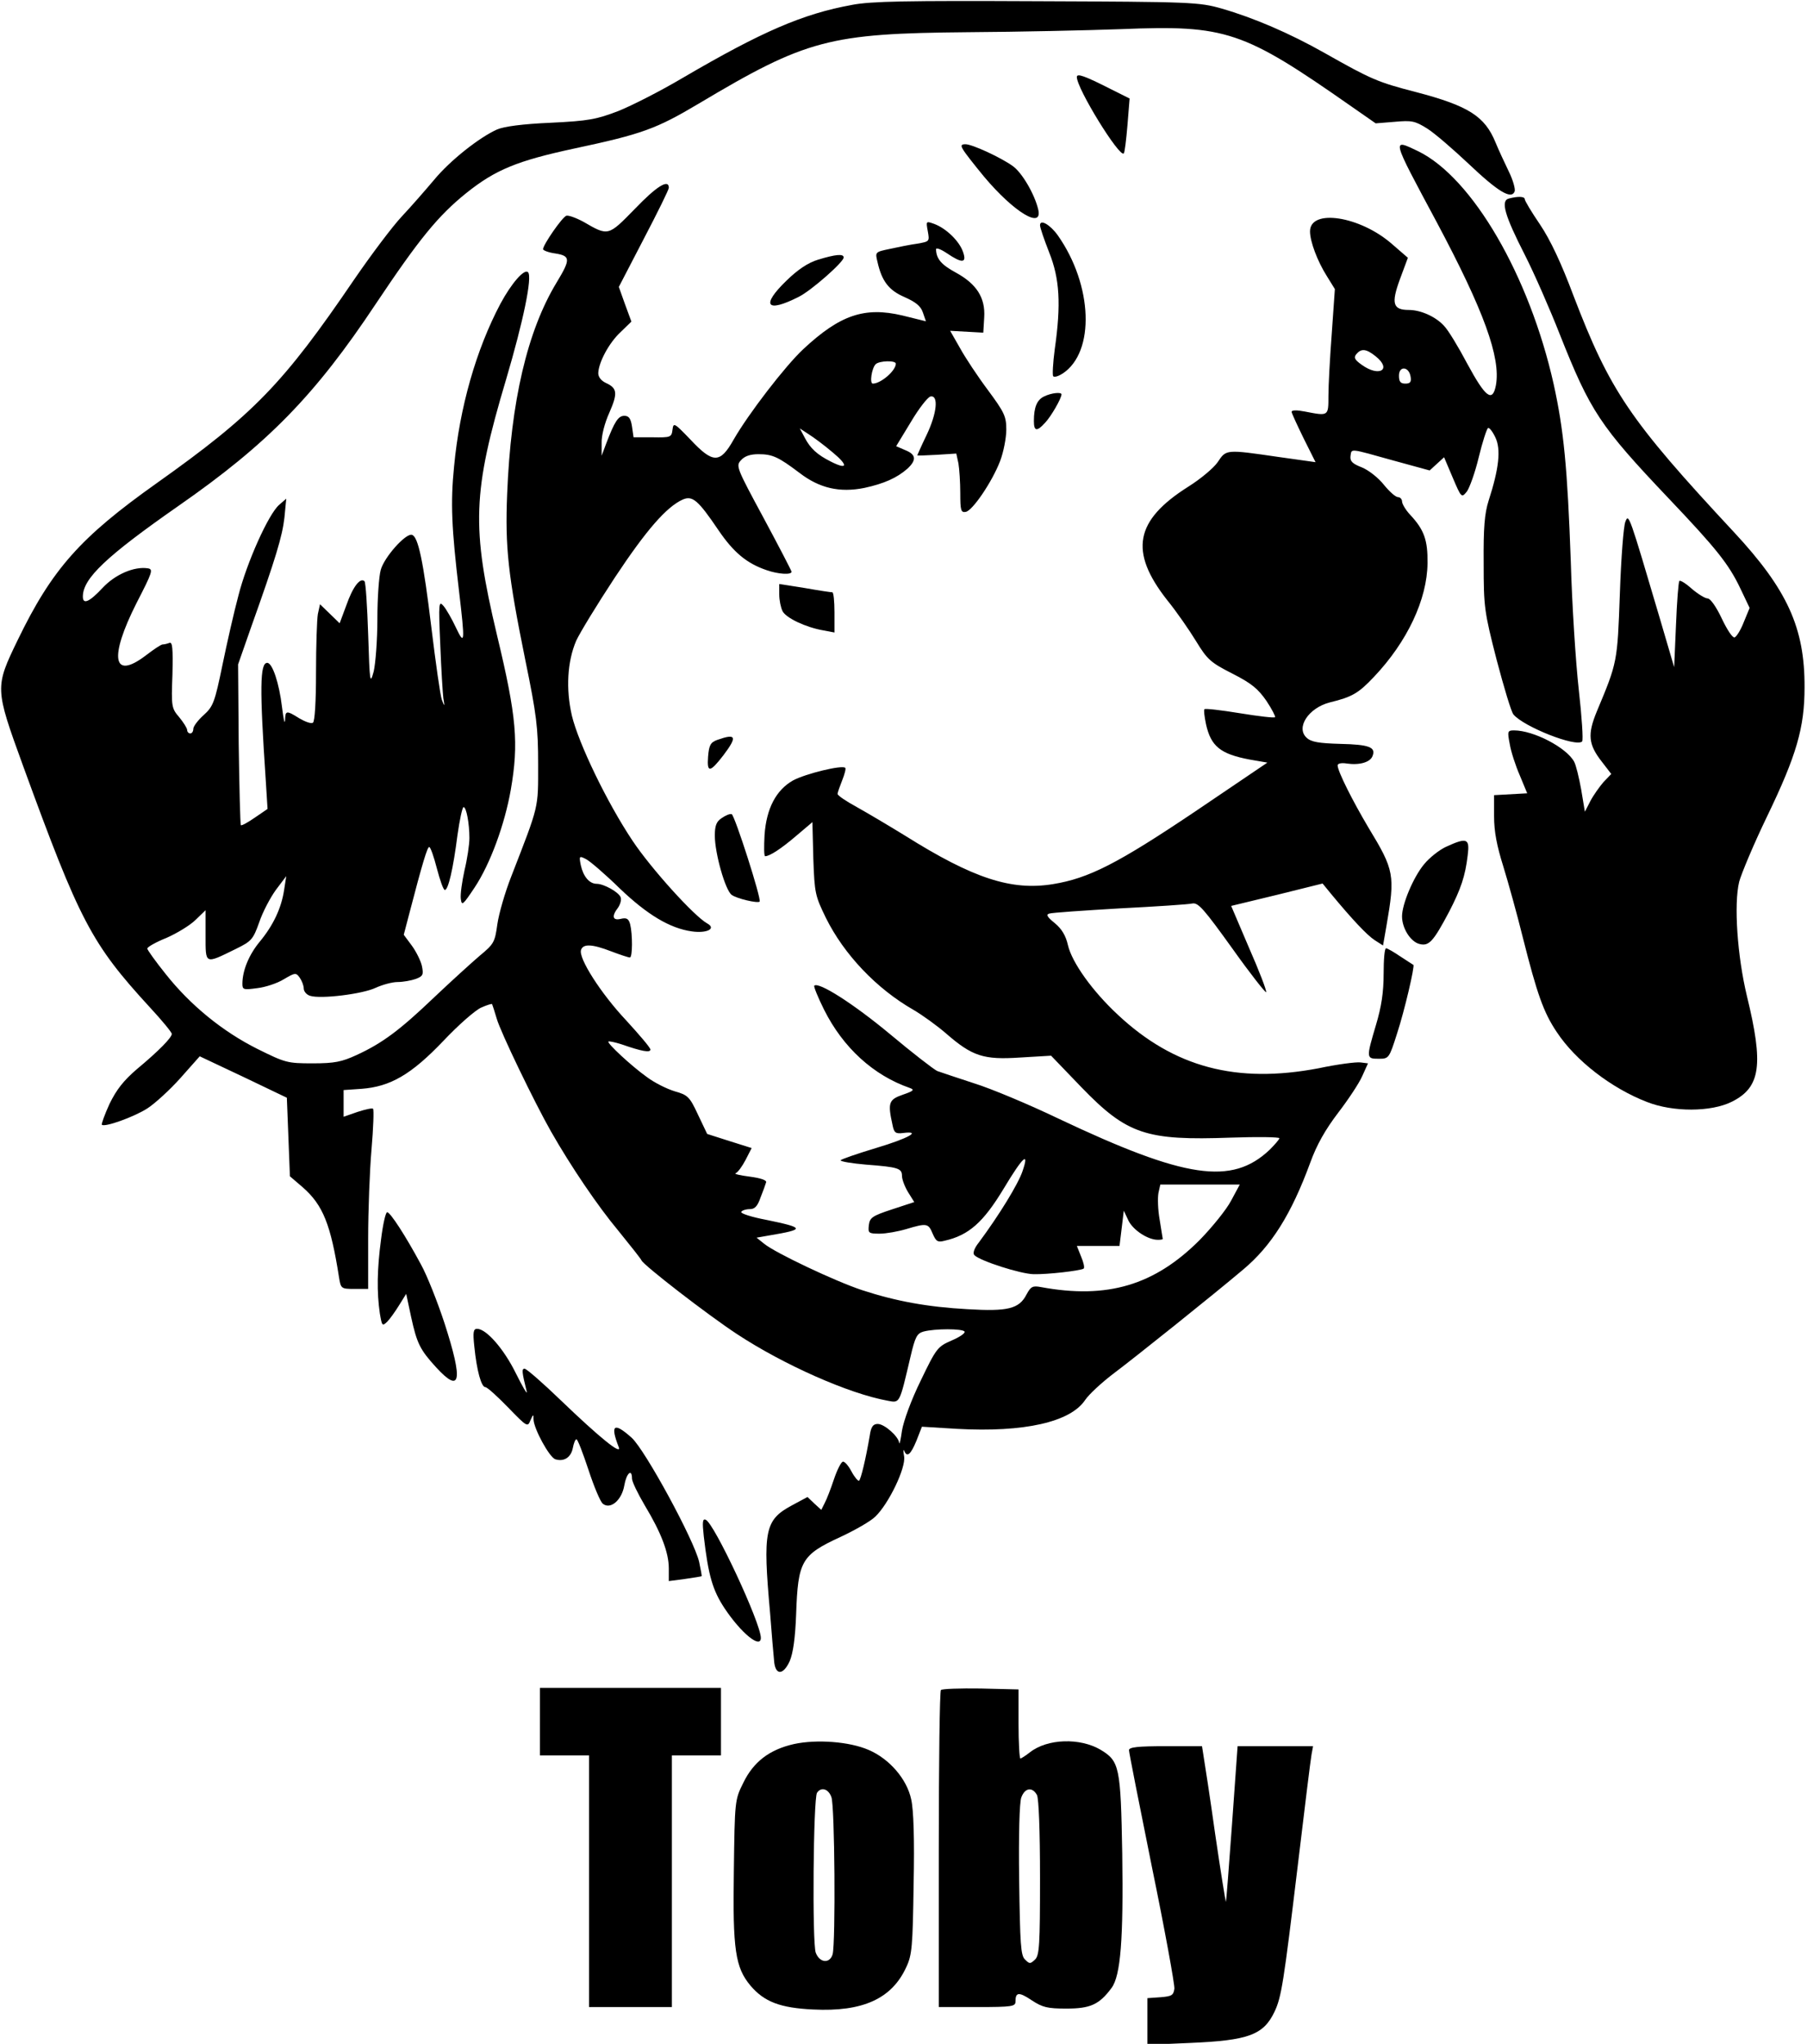 <?xml version="1.0" encoding="UTF-8" standalone="yes"?>
<svg version="1.0" xmlns="http://www.w3.org/2000/svg" width="6.127in" height="6.928in" viewBox="0 0 589 666" preserveAspectRatio="xMidYMid meet">
  <g transform="translate(0,666) scale(0.1,-0.1)" fill="#000000" stroke="none">
    <path d="M2777 6644 c-160 -29 -294 -87 -552 -238 -71 -42 -165 -90 -210 -108
-71 -27 -96 -32 -220 -38 -92 -4 -152 -12 -175 -22 -58 -26 -153 -101 -205
-164 -27 -32 -74 -86 -105 -119 -31 -33 -100 -125 -155 -205 -232 -341 -328
-440 -645 -665 -248 -176 -340 -279 -452 -510 -75 -155 -75 -157 17 -410 185
-507 222 -579 414 -788 39 -42 71 -81 71 -86 0 -12 -43 -56 -114 -115 -43 -37
-66 -66 -89 -113 -16 -35 -27 -66 -25 -68 9 -9 104 25 148 53 25 16 74 61 108
99 l63 71 142 -67 142 -68 5 -128 5 -128 42 -36 c66 -58 91 -121 118 -293 6
-37 7 -38 50 -38 l45 0 0 164 c0 91 5 222 11 291 6 70 8 129 5 132 -3 3 -25
-2 -50 -10 l-46 -16 0 43 0 44 58 4 c94 7 162 46 267 156 49 52 105 101 124
109 18 8 34 13 35 11 1 -2 8 -23 15 -47 12 -43 123 -273 177 -368 65 -114 153
-244 220 -324 39 -48 73 -91 75 -96 7 -16 215 -177 311 -240 152 -100 364
-194 490 -217 42 -8 39 -13 76 144 15 64 21 75 42 81 37 10 128 10 134 0 3 -5
-16 -18 -42 -29 -46 -20 -50 -25 -101 -131 -31 -63 -56 -132 -61 -163 -4 -29
-8 -47 -9 -40 -2 21 -48 62 -70 62 -15 0 -22 -9 -26 -38 -13 -76 -29 -143 -35
-147 -3 -2 -15 12 -25 31 -10 19 -23 33 -28 31 -6 -2 -19 -28 -29 -58 -10 -30
-23 -64 -30 -77 l-11 -22 -23 21 -22 21 -52 -28 c-87 -47 -94 -82 -70 -349 5
-66 11 -136 13 -155 3 -49 29 -51 51 -3 11 26 18 74 21 153 6 174 17 193 145
252 47 22 98 51 113 66 44 42 100 159 94 196 -3 17 -3 25 0 19 9 -23 21 -14
40 32 l18 46 115 -7 c218 -12 369 22 417 94 12 18 53 56 91 85 67 50 327 258
424 340 92 77 157 180 219 349 21 58 49 107 90 161 33 43 69 97 79 120 l19 42
-24 3 c-14 2 -76 -6 -137 -19 -268 -51 -471 3 -654 174 -84 78 -150 171 -163
227 -7 31 -20 53 -43 72 -25 20 -29 28 -18 31 8 3 112 10 230 17 118 6 225 13
237 16 19 3 38 -19 130 -147 59 -83 109 -146 110 -142 2 5 -23 70 -56 145
l-58 136 149 36 149 37 27 -33 c72 -87 118 -135 142 -151 l28 -18 11 63 c29
167 26 182 -59 322 -51 86 -100 183 -100 202 0 6 12 9 30 6 41 -6 77 4 84 25
11 28 -11 37 -105 39 -70 2 -95 6 -110 20 -36 33 6 97 75 115 74 18 94 30 145
84 108 114 173 252 174 370 1 75 -11 109 -57 158 -14 15 -26 35 -26 43 0 7 -6
14 -13 14 -8 0 -28 18 -46 40 -18 23 -50 48 -72 57 -31 12 -39 20 -37 37 4 25
-6 26 141 -15 l117 -32 24 22 23 21 28 -66 c28 -66 29 -67 46 -46 9 12 27 62
39 112 12 50 26 92 30 95 4 3 15 -11 24 -30 19 -39 12 -102 -22 -207 -13 -41
-17 -88 -16 -203 0 -143 2 -158 42 -314 24 -91 48 -171 55 -179 33 -40 205
-108 224 -88 4 4 -1 80 -11 169 -10 89 -22 277 -26 417 -11 308 -23 429 -56
579 -79 352 -264 671 -441 758 -88 42 -89 47 60 -231 154 -289 209 -441 193
-531 -11 -58 -34 -40 -93 69 -29 55 -63 111 -76 124 -27 30 -76 52 -115 52
-52 0 -58 21 -29 100 l26 70 -52 45 c-104 91 -267 116 -267 41 0 -33 24 -97
55 -146 l26 -42 -10 -143 c-6 -79 -11 -171 -11 -204 0 -68 1 -67 -77 -52 -25
5 -43 5 -43 -1 0 -4 18 -43 39 -86 l39 -78 -121 17 c-172 25 -170 25 -198 -17
-13 -19 -56 -55 -96 -80 -174 -110 -193 -211 -69 -369 31 -38 73 -99 95 -135
36 -59 47 -69 118 -105 63 -32 84 -50 111 -89 18 -27 30 -51 28 -53 -2 -3 -54
3 -115 13 -61 10 -113 16 -115 13 -3 -2 0 -25 5 -49 16 -72 47 -97 142 -115
l58 -10 -235 -159 c-253 -170 -347 -218 -464 -237 -135 -22 -259 18 -482 158
-52 32 -123 74 -157 93 -35 19 -63 38 -63 43 0 4 7 24 15 44 8 20 13 39 10 41
-10 10 -129 -19 -170 -41 -55 -31 -87 -91 -93 -178 -2 -38 -2 -69 2 -69 15 0
53 25 102 67 l52 44 3 -119 c4 -113 6 -121 41 -193 59 -119 165 -231 286 -300
29 -17 76 -51 105 -76 86 -75 123 -87 242 -79 l101 6 99 -103 c149 -154 211
-174 487 -164 87 3 158 2 158 -2 0 -4 -15 -21 -32 -38 -123 -116 -274 -94
-688 102 -96 46 -220 98 -275 115 -55 18 -109 36 -120 40 -11 5 -81 59 -155
121 -118 98 -232 171 -246 157 -2 -3 12 -38 32 -78 62 -124 161 -214 279 -255
17 -6 13 -10 -22 -22 -46 -16 -50 -26 -34 -98 5 -26 10 -30 34 -27 63 8 19
-17 -88 -49 -63 -19 -115 -37 -115 -40 0 -4 37 -10 83 -14 105 -8 117 -12 117
-37 0 -11 9 -35 20 -53 l20 -32 -73 -24 c-64 -21 -72 -27 -75 -51 -3 -26 -1
-28 35 -28 21 0 60 7 87 15 67 20 72 19 86 -15 11 -25 16 -29 39 -23 79 18
126 60 192 169 63 105 85 125 62 58 -14 -42 -76 -143 -142 -232 -16 -20 -21
-36 -15 -42 19 -19 150 -61 193 -62 46 -1 150 11 163 18 4 3 0 20 -8 39 l-14
35 69 0 70 0 7 57 7 58 15 -32 c15 -31 63 -63 96 -63 9 0 16 1 16 3 0 1 -5 29
-10 62 -6 33 -7 72 -4 88 l6 27 129 0 130 0 -28 -52 c-15 -29 -62 -87 -103
-129 -147 -147 -301 -193 -517 -153 -27 5 -33 2 -47 -24 -24 -47 -61 -56 -193
-48 -129 7 -233 26 -343 62 -88 29 -284 122 -319 151 l-25 20 40 7 c119 20
118 25 -8 51 -48 9 -85 21 -82 26 3 5 15 9 28 9 16 0 25 9 35 38 8 20 16 42
18 49 3 7 -16 14 -54 19 -32 4 -52 9 -45 11 7 3 21 22 32 43 l20 39 -73 23
-72 23 -30 63 c-27 58 -33 64 -76 76 -26 8 -66 28 -90 46 -52 37 -131 111
-126 116 2 2 21 -2 43 -9 66 -23 94 -28 94 -17 0 6 -36 48 -79 95 -82 87 -157
204 -147 230 7 20 36 19 98 -5 29 -11 56 -20 61 -20 9 0 9 76 1 108 -5 19 -12
22 -30 18 -28 -7 -31 9 -9 37 7 11 11 25 8 33 -6 17 -55 44 -78 44 -24 0 -44
24 -52 61 -6 30 -5 31 18 19 13 -7 62 -49 109 -95 89 -85 163 -130 235 -140
49 -7 81 9 50 26 -43 24 -183 179 -243 269 -83 124 -176 317 -198 408 -20 87
-15 176 14 244 12 26 68 118 126 206 102 154 168 230 221 254 32 14 50 -1 117
-100 49 -72 92 -108 157 -130 37 -13 81 -16 81 -5 0 3 -41 82 -91 175 -88 163
-91 170 -74 188 12 14 31 20 57 20 46 0 65 -9 134 -61 65 -50 131 -65 211 -49
65 14 107 33 141 63 30 28 28 46 -7 60 l-30 13 48 79 c26 44 55 81 64 83 27 5
21 -55 -13 -126 -17 -35 -30 -65 -30 -66 0 -1 29 0 64 2 l63 4 7 -32 c3 -18 6
-62 6 -97 0 -56 2 -64 18 -61 22 4 86 98 112 166 11 29 20 75 20 102 0 43 -6
56 -60 129 -33 44 -74 106 -91 137 l-32 56 54 -3 54 -3 3 50 c4 64 -25 109
-93 146 -46 25 -63 44 -64 75 -1 7 14 2 35 -12 50 -34 66 -33 53 4 -12 35 -54
76 -93 91 -28 10 -28 10 -22 -23 6 -34 6 -34 -34 -41 -22 -3 -62 -11 -89 -17
-48 -10 -49 -10 -41 -42 14 -63 37 -93 88 -115 36 -16 53 -29 60 -50 l10 -29
-77 19 c-123 29 -203 2 -323 -110 -58 -54 -179 -211 -227 -295 -44 -78 -67
-78 -141 1 -52 54 -55 56 -58 32 -3 -25 -6 -26 -65 -25 l-62 0 -5 35 c-4 26
-10 35 -25 35 -20 0 -32 -19 -59 -90 l-15 -40 0 41 c-1 24 10 66 25 99 28 64
26 80 -11 97 -15 7 -25 19 -25 32 1 35 35 99 73 134 l35 34 -21 57 -20 56 81
156 c45 86 82 161 82 167 0 30 -40 5 -111 -69 -87 -89 -86 -89 -167 -42 -24
13 -49 22 -56 20 -14 -5 -76 -95 -76 -109 0 -4 18 -11 40 -14 50 -8 50 -19 4
-95 -95 -157 -149 -386 -161 -689 -7 -174 3 -264 59 -540 37 -180 42 -221 42
-340 0 -147 4 -130 -88 -367 -20 -51 -40 -120 -45 -155 -8 -58 -11 -64 -57
-102 -27 -23 -94 -84 -149 -136 -111 -106 -168 -149 -253 -188 -48 -22 -71
-27 -143 -27 -83 0 -89 2 -180 47 -114 57 -219 143 -299 244 -33 41 -60 79
-60 83 0 5 28 21 63 35 34 15 77 41 95 59 l32 31 0 -83 c0 -95 -3 -93 99 -43
51 25 56 31 76 87 11 33 36 80 54 105 l34 45 -7 -45 c-9 -60 -36 -116 -79
-168 -35 -42 -57 -94 -57 -138 0 -19 4 -20 48 -14 27 3 66 16 87 29 37 22 40
22 52 5 7 -10 13 -26 13 -35 0 -10 10 -21 21 -24 35 -11 171 6 213 26 22 10
54 19 72 19 18 0 45 5 59 10 24 9 26 14 20 43 -4 17 -19 47 -33 66 l-26 35 17
65 c45 173 60 221 66 221 4 0 15 -31 25 -70 10 -38 21 -70 26 -70 11 0 27 68
41 178 7 50 16 92 20 92 9 0 19 -53 19 -101 0 -21 -7 -68 -16 -105 -8 -37 -14
-78 -12 -93 3 -24 7 -20 45 37 51 77 98 205 118 319 26 151 19 237 -45 503
-84 353 -80 466 30 835 55 186 86 333 71 348 -12 12 -54 -36 -90 -103 -79
-149 -133 -338 -151 -530 -12 -119 -8 -202 16 -405 20 -169 19 -181 -10 -120
-13 28 -31 59 -40 70 -16 19 -17 11 -11 -125 3 -80 8 -158 10 -175 5 -28 4
-29 -5 -5 -5 14 -20 120 -34 235 -26 216 -43 296 -63 302 -20 7 -91 -73 -102
-114 -6 -21 -11 -93 -11 -161 0 -68 -6 -144 -12 -170 -12 -44 -13 -37 -18 120
-3 91 -8 170 -12 174 -14 13 -38 -18 -59 -78 l-22 -59 -32 31 -32 31 -7 -32
c-3 -17 -6 -103 -6 -190 0 -96 -4 -160 -10 -164 -6 -4 -25 3 -44 14 -43 27
-46 26 -47 -6 -1 -16 -5 4 -10 44 -9 76 -31 143 -48 143 -24 0 -25 -83 -5
-380 l6 -96 -41 -28 c-23 -16 -43 -27 -46 -25 -2 3 -5 122 -7 264 l-2 260 42
120 c81 227 102 297 109 358 l6 62 -23 -20 c-35 -30 -106 -189 -133 -296 -14
-52 -37 -153 -52 -226 -25 -121 -30 -135 -61 -163 -19 -17 -34 -37 -34 -45 0
-8 -4 -15 -10 -15 -5 0 -10 5 -10 11 0 6 -12 25 -26 42 -25 29 -26 35 -22 139
2 87 0 107 -10 103 -8 -3 -17 -5 -22 -5 -5 0 -29 -16 -55 -36 -108 -82 -120
-7 -30 171 52 101 55 110 37 113 -45 7 -107 -20 -148 -64 -43 -46 -64 -55 -64
-28 0 59 76 131 311 295 292 203 446 361 644 659 141 211 203 287 295 361 95
76 166 105 352 145 221 47 267 64 405 146 352 210 426 229 878 233 165 1 390
6 500 10 342 14 397 -5 750 -252 l79 -55 62 5 c56 5 66 3 106 -22 24 -15 84
-67 134 -114 97 -92 140 -118 151 -91 3 8 -6 39 -20 67 -14 29 -33 70 -42 92
-35 86 -88 120 -260 165 -124 32 -145 41 -297 127 -115 65 -232 115 -336 145
-74 21 -96 22 -602 24 -424 2 -540 0 -603 -12z m1707 -1145 c54 -43 12 -69
-45 -28 -24 17 -27 24 -18 35 16 19 32 18 63 -7z m-1564 -24 c0 -23 -49 -65
-75 -65 -11 0 -4 49 9 63 12 12 66 13 66 2z m1678 -43 c3 -17 -2 -22 -17 -22
-16 0 -21 6 -21 26 0 33 33 30 38 -4z m-1884 -246 c52 -43 49 -58 -6 -30 -44
22 -67 43 -85 78 l-16 30 29 -19 c16 -10 51 -36 78 -59z"/>
    <path d="M3510 6409 c0 -38 139 -263 153 -249 3 3 8 44 12 92 l7 87 -62 31
c-85 43 -110 52 -110 39z"/>
    <path d="M3139 6173 c5 -10 36 -49 68 -88 98 -117 193 -174 177 -107 -12 50
-53 120 -83 141 -39 28 -132 71 -154 71 -14 0 -16 -4 -8 -17z"/>
    <path d="M4918 6013 c-27 -7 -14 -54 52 -183 32 -63 83 -180 114 -259 100
-252 131 -299 356 -536 154 -162 195 -213 233 -293 l30 -63 -19 -46 c-10 -26
-24 -48 -30 -50 -7 -2 -25 26 -42 62 -18 38 -37 65 -46 65 -8 0 -31 14 -51 31
-20 18 -38 29 -41 26 -3 -3 -8 -67 -11 -143 l-6 -138 -47 160 c-100 338 -101
342 -112 314 -6 -14 -14 -119 -18 -235 -8 -223 -8 -223 -75 -383 -31 -75 -28
-108 17 -165 l30 -39 -25 -26 c-13 -15 -33 -43 -43 -62 l-18 -35 -12 72 c-7
39 -17 80 -23 91 -25 46 -132 102 -196 102 -21 0 -22 -3 -14 -44 4 -25 19 -71
33 -103 l24 -58 -54 -3 -54 -3 0 -69 c0 -50 9 -96 30 -163 16 -52 45 -156 64
-233 46 -182 67 -243 111 -308 61 -92 177 -182 294 -227 84 -33 208 -33 276 1
94 47 104 120 49 345 -31 129 -43 299 -25 372 7 26 47 122 91 213 96 199 122
289 122 420 1 194 -56 319 -231 507 -340 365 -403 459 -522 769 -40 107 -76
183 -109 232 -28 41 -50 78 -50 83 0 9 -22 10 -52 2z"/>
    <path d="M3390 5926 c0 -8 14 -48 30 -89 34 -85 39 -168 18 -315 -6 -45 -8
-85 -5 -88 4 -4 17 0 31 9 106 70 98 288 -16 450 -25 35 -58 54 -58 33z"/>
    <path d="M2667 5814 c-33 -10 -66 -32 -103 -68 -85 -82 -66 -107 40 -53 40 20
146 113 146 128 0 13 -27 10 -83 -7z"/>
    <path d="M3403 5368 c-23 -11 -33 -35 -33 -80 0 -34 10 -35 37 -5 19 20 53 79
53 92 0 8 -33 5 -57 -7z"/>
    <path d="M2540 4723 c0 -19 5 -43 11 -55 12 -22 75 -52 132 -62 l37 -7 0 66
c0 36 -3 65 -7 65 -5 0 -45 6 -90 14 l-83 13 0 -34z"/>
    <path d="M2338 4249 c-22 -8 -27 -17 -30 -55 -4 -53 6 -52 50 5 46 61 42 72
-20 50z"/>
    <path d="M2352 3994 c-17 -11 -22 -25 -22 -57 0 -57 34 -178 55 -193 16 -12
84 -28 91 -22 7 7 -81 281 -91 285 -6 2 -20 -4 -33 -13z"/>
    <path d="M4714 3901 c-22 -10 -55 -36 -72 -57 -35 -42 -72 -130 -72 -170 0
-39 28 -83 57 -90 31 -8 45 8 97 106 38 74 52 115 60 183 7 55 -2 59 -70 28z"/>
    <path d="M4510 3487 c0 -60 -7 -107 -25 -167 -32 -108 -32 -110 9 -110 33 0
34 1 60 83 24 73 58 219 53 223 -1 0 -20 13 -42 27 -22 15 -43 27 -47 27 -5 0
-8 -37 -8 -83z"/>
    <path d="M1242 2621 c-13 -97 -14 -172 -4 -240 7 -42 8 -43 24 -28 9 9 26 33
39 54 l23 37 16 -75 c19 -87 29 -107 82 -165 80 -87 88 -45 27 144 -23 70 -57
156 -77 192 -50 93 -100 170 -110 170 -5 0 -14 -40 -20 -89z"/>
    <path d="M1546 2273 c8 -80 23 -133 36 -133 6 0 39 -30 74 -66 62 -64 64 -65
73 -42 9 20 10 21 10 3 1 -31 52 -124 71 -130 28 -9 51 6 57 36 3 16 8 29 12
29 4 0 21 -45 39 -99 18 -55 39 -105 47 -111 25 -20 62 12 70 60 7 40 25 56
25 22 0 -10 19 -49 42 -88 53 -88 78 -153 78 -205 l0 -41 53 7 c28 4 53 8 54
9 1 1 -3 22 -8 46 -16 71 -176 365 -220 405 -58 52 -71 43 -42 -31 10 -27 -62
31 -189 153 -59 57 -112 103 -118 103 -10 0 -9 -10 7 -75 2 -11 -14 17 -36 61
-39 79 -96 144 -126 144 -12 0 -14 -11 -9 -57z"/>
    <path d="M2294 1654 c15 -129 29 -176 68 -235 54 -81 118 -133 118 -96 0 48
-153 376 -180 385 -10 4 -11 -8 -6 -54z"/>
    <path d="M1760 1050 l0 -110 80 0 80 0 0 -410 0 -410 135 0 135 0 0 410 0 410
80 0 80 0 0 110 0 110 -295 0 -295 0 0 -110z"/>
    <path d="M3067 1153 c-4 -3 -7 -237 -7 -520 l0 -513 125 0 c115 0 125 2 125
18 0 31 11 32 53 4 35 -23 51 -27 113 -27 78 0 107 13 147 67 30 40 39 160 35
438 -5 283 -9 301 -70 338 -67 40 -174 37 -231 -8 -14 -11 -28 -20 -31 -20 -3
0 -6 51 -6 113 l0 112 -123 3 c-68 1 -127 -1 -130 -5z m313 -342 c6 -12 10
-116 10 -270 0 -218 -2 -252 -16 -266 -16 -15 -18 -15 -33 0 -14 13 -16 51
-19 258 -2 149 1 254 7 270 12 32 36 35 51 8z"/>
    <path d="M2588 977 c-80 -18 -132 -58 -165 -126 -28 -56 -28 -58 -31 -289 -4
-256 5 -313 54 -372 45 -53 97 -73 205 -78 161 -8 256 35 303 138 19 40 21 68
24 270 3 146 0 243 -8 277 -14 66 -71 132 -139 161 -62 27 -169 35 -243 19z
m122 -173 c11 -27 14 -474 4 -512 -9 -31 -42 -29 -55 5 -12 32 -8 501 4 521
13 20 37 14 47 -14z"/>
    <path d="M3680 957 c0 -7 34 -179 75 -382 42 -204 74 -381 73 -395 -3 -22 -9
-25 -45 -28 l-43 -3 0 -76 0 -76 138 6 c191 8 240 26 276 101 23 48 30 94 76
476 22 184 42 347 45 363 l5 27 -123 0 -123 0 -18 -252 c-10 -139 -19 -254
-20 -255 -1 -2 -17 97 -35 220 -17 122 -35 237 -38 255 l-5 32 -119 0 c-89 0
-119 -3 -119 -13z"/>
  </g>
</svg>